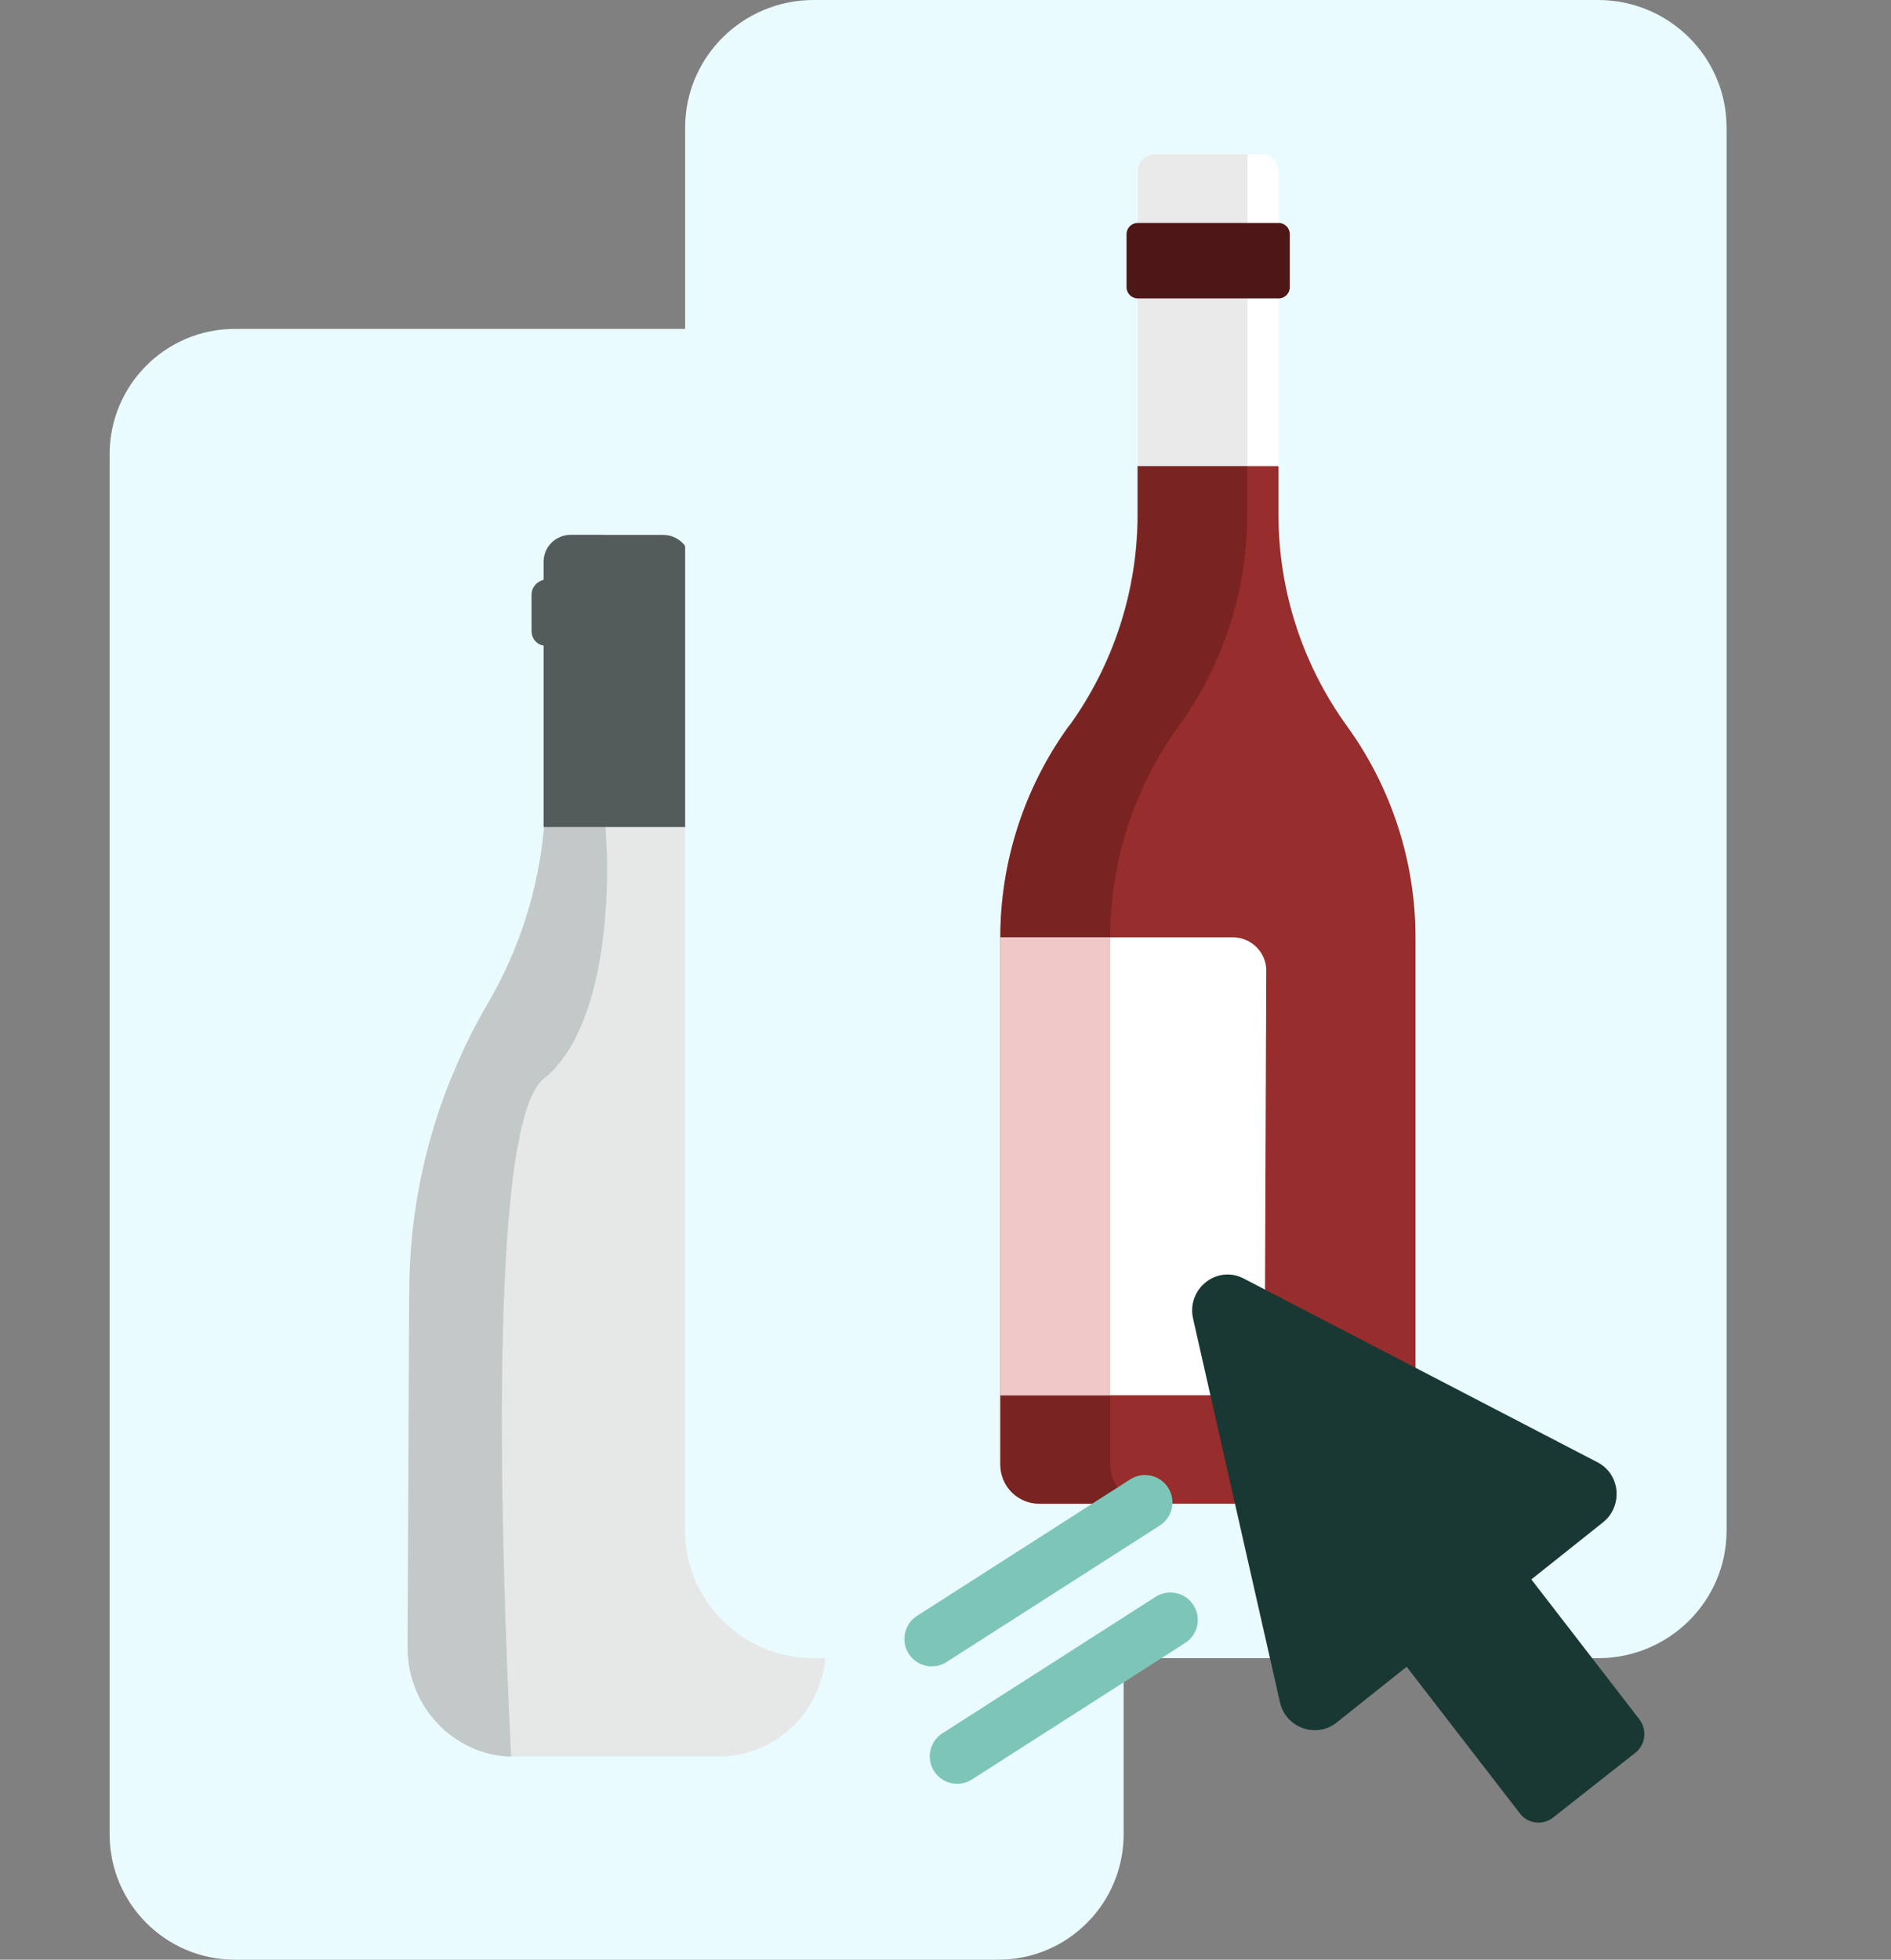 <svg width="138" height="143" viewBox="0 0 138 143" fill="none" xmlns="http://www.w3.org/2000/svg">
<rect x="0" y="0" width="138" height="143" fill="#808080" stroke="none"/>
<path d="M72.862 24H17.138C12.091 24 8 28.099 8 33.154V133.845C8 138.901 12.091 143 17.138 143H72.862C77.909 143 82 138.901 82 133.845V33.154C82 28.099 77.909 24 72.862 24Z" fill="#EAFBFF"/>
<path d="M29.875 94.215C29.875 88.873 30.91 83.692 32.86 78.826C32.936 78.631 33.021 78.469 33.097 78.274C33.81 76.536 34.649 74.832 35.607 73.213C37.913 69.261 39.304 64.869 39.703 60.358C39.779 59.485 39.821 58.578 39.821 57.705V57.391H50.25V57.467C50.25 58.417 50.293 59.366 50.369 60.316C50.81 64.861 52.2 69.295 54.507 73.246C55.465 74.866 56.296 76.57 57.017 78.308C57.093 78.503 57.178 78.665 57.254 78.859C59.204 83.803 60.281 89.102 60.281 94.52V120.186C60.281 124.612 56.779 128.173 52.48 128.173H37.32C33.097 128.054 29.723 124.493 29.757 120.143L29.875 94.198V94.215Z" fill="#E6E8E8"/>
<path opacity="0.6" d="M29.875 94.215C29.875 88.873 30.91 83.692 32.86 78.826C32.936 78.631 33.021 78.469 33.097 78.275C33.81 76.536 34.649 74.832 35.607 73.213C37.913 69.261 39.304 64.869 39.703 60.358V47.072C39.185 46.996 38.787 46.555 38.787 46.004V43.35C38.787 42.833 39.185 42.4 39.703 42.281V40.976C39.703 39.865 40.618 39 41.729 39H44.035V42.281L44.112 47.063L44.188 57.348V60.316L44.264 61.74C44.264 61.74 45.061 74.4 39.652 78.749C35.514 82.115 36.591 113.869 37.303 128.19C33.081 128.071 29.706 124.51 29.74 120.16L29.858 94.215H29.875Z" fill="#ABB2B2"/>
<path d="M41.661 39.034H48.385C49.496 39.034 50.377 39.907 50.377 41.01V60.35H39.669V41.01C39.669 39.899 40.542 39.034 41.661 39.034Z" fill="#535B5B"/>
<path d="M39.669 42.315H50.377C50.895 42.392 51.251 42.833 51.251 43.384V46.038C51.251 46.555 50.852 46.987 50.377 47.106H39.669C39.151 47.029 38.795 46.589 38.795 46.038V43.384C38.795 42.866 39.194 42.434 39.669 42.315Z" fill="#535B5B"/>
<path d="M116.615 0H59.385C54.202 0 50 4.167 50 9.308V111.692C50 116.833 54.202 121 59.385 121H116.615C121.798 121 126 116.833 126 111.692V9.308C126 4.167 121.798 0 116.615 0Z" fill="#EAFBFF"/>
<path d="M83.01 37.554C83.01 43.098 81.255 48.502 78.01 52.986C74.764 57.47 73.009 62.873 73.009 68.418V106.88C73.009 108.456 74.285 109.731 75.852 109.731H100.468C102.034 109.731 103.31 108.446 103.31 106.88V68.418C103.31 62.873 101.556 57.47 98.31 52.986C95.064 48.502 93.31 43.098 93.31 37.554V12.563C93.31 11.831 92.728 11.25 92.006 11.25H84.351C83.629 11.25 83.047 11.831 83.047 12.563V37.563H83.028L83.01 37.554Z" fill="white"/>
<path d="M78.019 53.005C74.773 57.489 73.019 62.892 73.019 68.436V106.898C73.019 108.474 74.295 109.75 75.861 109.75H83.882C82.315 109.75 81.04 108.465 81.04 106.898V68.436C81.04 62.892 82.794 57.489 86.04 53.005C89.285 48.52 91.04 43.117 91.04 37.573V11.25H84.323C83.601 11.25 83.019 11.831 83.019 12.563V37.563C83.019 43.108 81.265 48.511 78.019 52.995V53.014V53.005Z" fill="#EAEAEA"/>
<path d="M78 52.986C74.754 57.47 73 62.873 73 68.418V106.88C73 108.456 74.276 109.731 75.842 109.731H100.458C102.025 109.731 103.301 108.446 103.301 106.88V68.418C103.301 62.873 101.546 57.47 98.301 52.986C95.055 48.502 93.3 43.098 93.3 37.554V34.017H83.028V37.554C83.028 43.098 81.274 48.502 78.028 52.986H78.009H78Z" fill="#972D2C"/>
<path opacity="0.4" d="M75.842 109.722H83.863C82.297 109.722 81.021 108.437 81.021 106.87V68.408C81.021 62.864 82.775 57.461 86.021 52.976C89.267 48.492 91.021 43.089 91.021 37.545V34.008H83V37.545C83 43.089 81.246 48.492 78 52.976C74.754 57.461 73 62.864 73 68.408V106.87C73 108.446 74.276 109.722 75.842 109.722Z" fill="#4C1716"/>
<path d="M82.212 20.959V17.085C82.212 16.634 82.578 16.269 83.028 16.269H93.31C93.76 16.269 94.126 16.634 94.126 17.085V20.959C94.126 21.409 93.76 21.775 93.31 21.775H83.028C82.578 21.775 82.212 21.409 82.212 20.959Z" fill="#4C1716"/>
<path d="M73 101.814H89.858C91.19 101.814 92.297 100.726 92.297 99.365L92.409 70.857C92.428 69.506 91.321 68.399 89.97 68.399H73V101.814Z" fill="white"/>
<path opacity="0.6" d="M73 68.408V101.823H81.021V68.408H73Z" fill="#E4A3A2"/>
<path d="M110.916 132.324L102.653 121.626L97.539 125.699C96.054 126.879 93.832 126.085 93.408 124.224L87.066 96.216C86.586 94.05 88.808 92.269 90.773 93.301L116.588 106.709C118.274 107.583 118.452 109.931 116.967 111.1L111.753 115.251L119.636 125.461C120.216 126.209 120.094 127.321 119.334 127.911L113.338 132.63C112.602 133.22 111.496 133.095 110.916 132.324Z" fill="#193833"/>
<path d="M85.41 118.206L69.85 128.166" stroke="#7EC5B9" stroke-width="4" stroke-miterlimit="10" stroke-linecap="round"/>
<path d="M83.56 109.635L68 119.596" stroke="#7EC5B9" stroke-width="4" stroke-miterlimit="10" stroke-linecap="round"/>
</svg>
